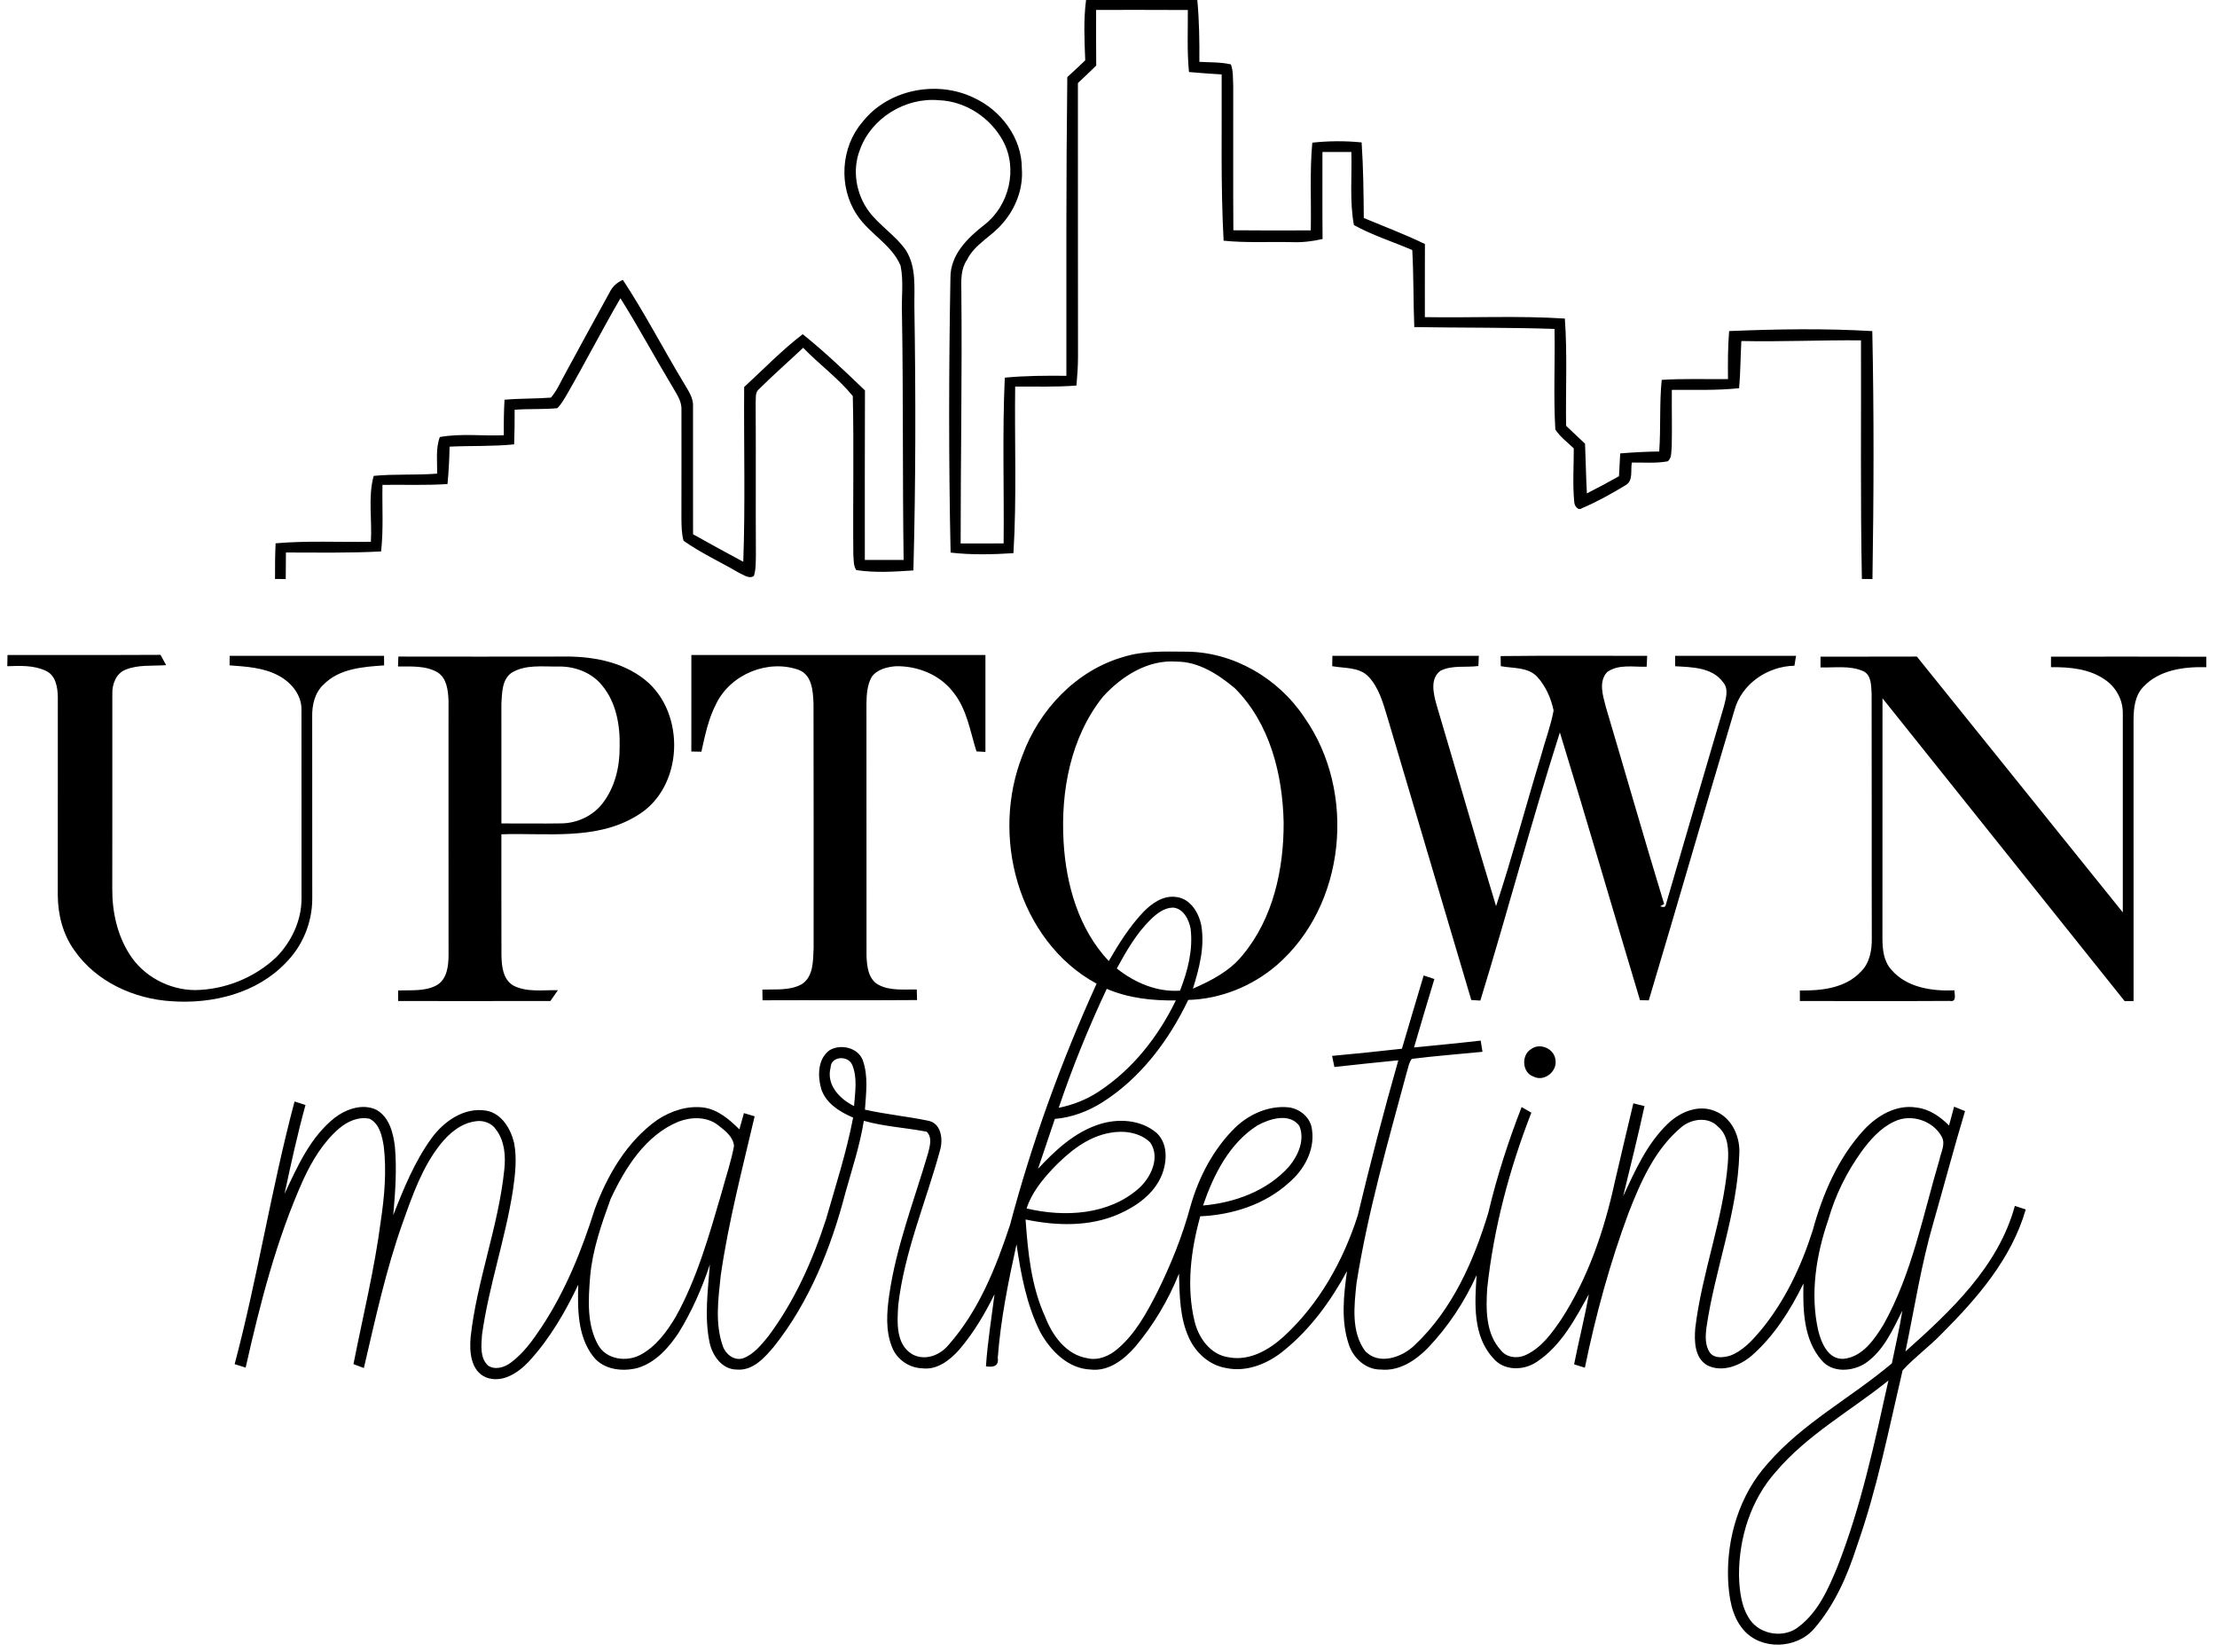 <?xml version="1.0" encoding="UTF-8" ?>
<!DOCTYPE svg PUBLIC "-//W3C//DTD SVG 1.1//EN" "http://www.w3.org/Graphics/SVG/1.1/DTD/svg11.dtd">
<svg width="671pt" height="500pt" viewBox="0 0 671 500" version="1.1" xmlns="http://www.w3.org/2000/svg">
<g id="#000000ff">
<path fill="#000000" opacity="1.00" d=" M 328.71 0.00 L 362.38 0.00 C 362.96 6.22 363.05 12.48 363.00 18.72 C 366.18 18.90 369.42 18.77 372.54 19.49 C 373.31 21.56 373.13 23.84 373.25 26.02 C 373.28 40.58 373.19 55.14 373.29 69.70 C 381.10 69.79 388.91 69.75 396.72 69.73 C 396.91 60.88 396.37 52.01 397.18 43.18 C 402.14 42.65 407.15 42.60 412.11 43.11 C 412.63 50.72 412.70 58.36 412.77 65.99 C 418.95 68.57 425.23 70.93 431.27 73.86 C 431.23 81.24 431.26 88.62 431.25 95.99 C 445.37 96.23 459.52 95.52 473.62 96.42 C 474.40 107.22 473.83 118.06 474.00 128.89 C 475.92 130.67 477.83 132.48 479.73 134.30 C 479.95 139.31 480.01 144.33 480.29 149.34 C 483.57 147.69 486.80 145.94 490.01 144.14 C 490.12 141.84 490.24 139.54 490.37 137.24 C 494.30 136.91 498.24 136.71 502.18 136.66 C 502.70 129.44 502.20 122.19 502.94 114.98 C 509.62 114.56 516.31 114.81 523.00 114.75 C 522.94 109.90 522.95 105.05 523.34 100.21 C 537.77 99.61 552.26 99.37 566.67 100.22 C 567.20 125.23 567.12 150.25 566.72 175.26 C 565.65 175.26 564.58 175.25 563.52 175.25 C 563.04 151.18 563.33 127.09 563.25 103.01 C 551.17 102.91 539.11 103.48 527.04 103.22 C 526.77 107.98 526.79 112.75 526.36 117.50 C 519.59 118.22 512.79 117.97 506.00 118.00 C 505.94 123.70 506.10 129.40 505.97 135.10 C 505.75 136.62 506.11 138.57 504.74 139.64 C 501.17 140.28 497.51 139.96 493.91 140.00 C 493.43 142.24 494.42 145.47 492.05 146.83 C 487.79 149.42 483.39 151.88 478.80 153.82 C 477.55 154.73 476.47 152.98 476.46 151.91 C 475.94 146.53 476.34 141.11 476.32 135.72 C 474.42 133.86 472.19 132.26 470.74 130.01 C 470.14 119.89 470.69 109.71 470.49 99.56 C 456.35 99.08 442.19 99.25 428.05 99.00 C 427.74 91.23 427.87 83.45 427.44 75.69 C 421.56 73.15 415.38 71.23 409.78 68.12 C 408.43 60.87 409.22 53.36 409.00 46.00 C 406.08 46.00 403.16 46.00 400.25 46.01 C 400.27 54.79 400.20 63.56 400.29 72.34 C 397.23 73.06 394.10 73.41 390.97 73.29 C 384.09 73.13 377.19 73.56 370.34 72.85 C 369.43 56.09 369.84 39.30 369.75 22.53 C 366.45 22.32 363.15 22.11 359.86 21.80 C 359.24 15.56 359.55 9.29 359.51 3.03 C 350.26 2.97 341.01 3.01 331.75 3.00 C 331.75 8.62 331.73 14.24 331.78 19.85 C 329.95 21.63 328.11 23.40 326.24 25.14 C 326.27 52.75 326.22 80.36 326.27 107.97 C 326.27 110.88 326.06 113.79 325.80 116.69 C 319.63 117.20 313.43 116.95 307.25 117.01 C 307.04 133.81 307.75 150.64 306.73 167.43 C 300.40 167.84 294.02 167.99 287.71 167.26 C 287.11 139.53 287.16 111.77 287.66 84.04 C 287.64 77.04 292.88 71.98 297.99 68.00 C 305.46 62.20 308.13 51.00 303.55 42.62 C 299.72 35.57 292.17 30.61 284.10 30.33 C 274.03 29.43 263.69 35.74 260.27 45.31 C 257.85 51.46 259.09 58.72 262.98 63.99 C 266.25 68.34 271.06 71.26 274.17 75.74 C 277.44 80.88 276.67 87.22 276.75 93.00 C 277.17 119.55 277.16 146.12 276.45 172.66 C 270.70 173.03 264.87 173.44 259.15 172.55 C 258.26 171.20 258.42 169.46 258.27 167.92 C 258.11 151.91 258.48 135.88 258.11 119.88 C 253.72 114.48 247.94 110.29 243.09 105.27 C 238.64 109.46 234.04 113.49 229.71 117.79 C 228.44 118.84 228.84 120.58 228.71 122.01 C 228.81 137.34 228.69 152.67 228.78 168.00 C 228.73 170.10 228.81 172.27 228.19 174.30 C 226.75 175.39 225.00 173.92 223.63 173.37 C 218.08 170.09 212.15 167.41 206.89 163.68 C 206.28 161.51 206.28 159.23 206.24 156.99 C 206.23 145.98 206.29 134.97 206.25 123.96 C 206.35 121.21 204.57 118.97 203.31 116.69 C 198.04 107.94 193.22 98.93 187.78 90.28 C 182.18 99.92 177.09 109.84 171.52 119.50 C 170.67 120.91 169.86 122.39 168.67 123.55 C 164.38 123.97 160.05 123.68 155.76 124.03 C 155.77 127.52 155.75 131.01 155.61 134.50 C 149.12 135.16 142.58 134.88 136.07 135.19 C 136.01 138.97 135.80 142.75 135.44 146.51 C 128.89 146.95 122.32 146.67 115.76 146.76 C 115.62 153.48 116.10 160.22 115.34 166.91 C 105.75 167.42 96.14 167.24 86.54 167.23 C 86.52 169.90 86.50 172.58 86.48 175.26 C 85.40 175.25 84.32 175.25 83.24 175.25 C 83.22 171.65 83.25 168.05 83.41 164.45 C 93.00 163.61 102.64 164.15 112.25 163.99 C 112.66 157.38 111.33 150.44 113.10 144.04 C 119.47 143.42 125.90 143.87 132.29 143.36 C 132.39 139.68 131.80 135.80 133.12 132.28 C 139.51 131.14 146.04 132.01 152.49 131.74 C 152.45 128.16 152.49 124.57 152.70 120.99 C 157.37 120.57 162.07 120.71 166.75 120.35 C 168.61 118.19 169.70 115.50 171.10 113.04 C 175.57 104.85 179.99 96.63 184.52 88.47 C 185.35 86.75 186.77 85.46 188.52 84.72 C 195.18 94.83 200.73 105.61 206.99 115.97 C 208.21 118.14 209.89 120.31 209.75 122.94 C 209.78 135.86 209.72 148.79 209.76 161.71 C 214.79 164.55 219.87 167.30 224.96 170.04 C 225.60 152.42 225.10 134.78 225.23 117.15 C 231.08 111.76 236.62 106.01 242.95 101.16 C 249.56 106.45 255.69 112.31 261.79 118.17 C 261.71 135.27 261.76 152.38 261.75 169.49 C 265.66 169.50 269.57 169.50 273.49 169.49 C 273.14 144.67 273.41 119.83 272.99 95.01 C 272.78 90.15 273.56 85.17 272.56 80.38 C 269.82 73.93 262.97 70.68 259.28 64.91 C 253.76 56.56 254.44 44.60 260.99 36.99 C 268.71 27.07 283.47 24.18 294.65 29.55 C 302.92 33.30 309.31 41.73 309.27 51.02 C 309.73 57.04 307.45 63.00 303.52 67.52 C 300.22 71.57 295.01 73.83 292.66 78.68 C 290.78 81.43 290.90 84.82 290.96 88.00 C 291.22 113.50 290.74 138.99 290.75 164.49 C 295.09 164.51 299.43 164.51 303.76 164.47 C 303.92 147.75 303.35 131.02 304.11 114.31 C 310.30 113.71 316.53 113.69 322.75 113.75 C 322.75 83.61 322.66 53.47 323.03 23.34 C 324.86 21.67 326.67 19.98 328.46 18.27 C 328.22 12.19 327.91 6.06 328.71 0.00 Z" />
<path fill="#000000" opacity="1.00" d=" M 340.01 198.84 C 346.16 196.92 352.66 197.21 359.02 197.25 C 373.28 197.30 386.95 205.32 394.76 217.12 C 410.67 239.68 407.44 274.10 386.26 292.28 C 378.87 298.56 369.36 302.40 359.63 302.66 C 353.76 314.92 345.26 326.28 333.66 333.64 C 329.32 336.39 324.40 338.23 319.26 338.68 C 317.53 343.69 315.92 348.75 314.17 353.76 C 319.37 348.20 325.19 342.74 332.58 340.34 C 338.36 338.45 345.34 338.84 350.10 342.95 C 353.53 346.22 353.25 351.57 351.63 355.67 C 349.33 361.32 344.02 365.10 338.61 367.48 C 329.75 371.37 319.70 371.06 310.40 369.12 C 311.11 379.14 312.12 389.38 316.35 398.62 C 318.52 404.25 322.68 410.03 329.03 411.09 C 332.37 411.92 335.74 410.44 338.25 408.28 C 343.63 403.71 347.05 397.40 350.21 391.21 C 354.36 382.85 357.87 374.13 360.31 365.11 C 362.84 356.18 367.32 347.65 374.01 341.14 C 378.27 337.13 384.16 334.55 390.08 335.18 C 393.56 335.64 396.78 338.38 397.10 342.01 C 397.99 348.16 394.66 354.14 390.06 358.02 C 382.79 364.61 372.95 367.73 363.27 368.15 C 360.43 378.42 359.02 389.43 361.54 399.91 C 362.75 405.00 366.40 410.10 371.91 410.83 C 378.16 412.03 384.08 408.60 388.53 404.54 C 399.23 394.72 406.55 381.63 410.94 367.90 C 414.71 352.16 418.77 336.49 423.22 320.93 C 416.76 321.58 410.31 322.23 403.87 322.96 C 403.63 321.84 403.39 320.71 403.17 319.60 C 410.22 318.94 417.27 318.23 424.31 317.43 C 426.46 310.03 428.70 302.65 430.89 295.26 C 431.70 295.53 433.32 296.06 434.13 296.33 C 432.05 303.23 429.97 310.13 427.97 317.05 C 434.70 316.37 441.43 315.75 448.15 314.97 C 448.33 316.10 448.50 317.23 448.69 318.36 C 441.56 319.08 434.40 319.60 427.30 320.50 C 426.35 321.70 426.21 323.33 425.72 324.75 C 420.05 345.82 413.98 366.85 410.56 388.43 C 409.86 395.18 408.88 403.04 413.13 408.87 C 417.25 413.37 424.36 410.87 428.15 407.16 C 439.51 396.49 446.02 381.76 450.46 367.07 C 453.03 356.18 456.48 345.51 460.54 335.08 C 461.28 335.51 462.75 336.36 463.48 336.79 C 456.83 353.85 452.09 371.71 450.12 389.94 C 449.72 396.32 449.63 403.67 454.25 408.69 C 456.05 411.03 459.45 411.31 461.97 410.04 C 466.58 407.86 469.66 403.54 472.47 399.45 C 480.65 386.85 485.56 372.38 488.73 357.77 C 490.57 349.82 492.47 341.89 494.35 333.96 C 495.47 334.23 496.59 334.51 497.73 334.79 C 495.74 343.92 493.49 353.00 491.26 362.08 C 494.93 354.22 498.56 346.00 504.97 339.95 C 508.60 336.55 514.00 334.28 518.90 336.24 C 524.00 338.15 526.65 343.78 526.43 349.00 C 525.93 367.08 519.02 384.12 516.47 401.89 C 516.15 404.43 516.01 407.30 517.58 409.49 C 519.00 411.27 521.57 410.89 523.51 410.38 C 527.36 409.00 530.20 405.86 532.79 402.83 C 540.15 393.97 545.14 383.38 548.62 372.48 C 551.64 361.42 556.31 350.50 564.15 341.98 C 568.18 337.65 573.97 334.21 580.10 335.24 C 583.95 335.69 587.21 337.99 589.90 340.66 C 590.39 338.75 590.90 336.86 591.43 334.97 C 592.53 335.40 593.64 335.85 594.74 336.31 C 591.39 347.46 588.42 358.72 585.21 369.91 C 581.46 382.75 579.44 395.99 576.71 409.06 C 590.43 396.83 604.83 383.34 609.82 365.00 C 610.91 365.36 612.00 365.71 613.11 366.08 C 608.84 380.93 598.43 392.97 587.71 403.67 C 583.95 407.58 579.50 410.79 575.84 414.78 C 571.67 432.59 568.14 450.65 562.02 467.95 C 559.15 476.93 555.27 485.83 549.04 493.00 C 543.75 499.14 533.04 499.57 527.69 493.33 C 524.07 489.16 523.28 483.38 523.02 478.06 C 522.56 465.45 526.48 452.44 535.02 442.99 C 545.66 430.69 560.29 423.06 572.59 412.67 C 573.67 407.35 574.92 402.06 575.78 396.69 C 572.86 402.48 570.11 408.86 564.57 412.64 C 560.64 415.17 554.54 415.61 551.32 411.72 C 545.83 405.40 545.64 396.42 545.84 388.49 C 541.90 396.53 537.00 404.32 530.23 410.28 C 526.64 413.36 521.29 415.51 516.75 413.27 C 512.84 411.05 512.76 405.87 513.10 401.94 C 515.12 385.07 521.57 369.03 522.95 352.06 C 523.23 348.23 523.18 343.71 519.98 341.02 C 516.90 337.75 511.54 338.67 508.49 341.51 C 500.77 348.15 496.57 357.75 492.94 367.02 C 487.27 382.28 482.95 398.03 479.68 413.98 C 478.59 413.63 477.50 413.29 476.42 412.96 C 477.81 405.87 479.63 398.86 480.88 391.74 C 476.74 399.26 472.49 407.34 465.14 412.20 C 461.16 414.91 455.16 415.01 451.93 411.09 C 445.69 404.32 446.34 394.47 446.92 385.95 C 443.25 394.06 438.27 401.60 432.12 408.04 C 428.42 411.80 423.51 415.07 418.00 414.54 C 413.40 414.63 409.57 411.10 408.22 406.90 C 405.81 399.77 406.67 392.05 407.69 384.74 C 402.81 393.75 396.67 402.20 388.69 408.70 C 383.83 412.74 377.33 415.45 370.96 414.05 C 366.01 413.19 361.94 409.49 359.88 405.01 C 357.05 398.93 357.02 392.08 356.83 385.51 C 353.62 393.50 349.17 401.00 343.63 407.59 C 340.25 411.48 335.56 415.18 330.08 414.53 C 323.22 414.27 317.93 408.81 314.82 403.15 C 310.69 394.90 308.99 385.69 307.66 376.64 C 305.17 387.99 302.85 399.41 301.98 411.02 C 302.38 413.60 300.50 413.90 298.41 413.56 C 298.89 406.24 300.09 399.01 301.00 391.74 C 298.07 397.69 294.65 403.46 290.33 408.52 C 287.49 411.71 283.59 414.78 279.04 414.15 C 275.15 414.02 271.51 411.51 270.05 407.91 C 267.94 402.82 268.39 397.16 269.15 391.84 C 271.29 377.12 276.75 363.20 280.91 348.98 C 281.43 346.90 282.24 344.26 280.45 342.54 C 274.14 341.32 267.66 341.01 261.45 339.25 C 260.27 346.62 257.92 353.71 255.91 360.88 C 251.60 377.50 245.07 393.90 234.35 407.46 C 231.48 410.88 227.89 414.98 222.98 414.54 C 218.48 414.52 215.53 410.22 214.73 406.21 C 213.15 398.46 214.28 390.52 214.85 382.73 C 212.48 389.94 209.38 396.95 205.39 403.42 C 202.36 407.98 198.38 412.45 192.97 414.06 C 188.35 415.25 182.69 414.60 179.58 410.63 C 174.79 404.49 174.81 396.27 175.01 388.87 C 171.06 397.18 166.35 405.27 160.10 412.07 C 156.87 415.52 151.99 418.79 147.10 416.91 C 142.49 414.97 142.05 409.17 142.43 404.84 C 144.30 387.62 150.86 371.28 152.63 354.04 C 153.07 349.90 152.76 345.40 150.17 341.96 C 148.85 339.91 146.23 338.98 143.88 339.40 C 139.54 339.99 135.96 343.00 133.31 346.33 C 127.81 353.25 124.87 361.71 121.94 369.94 C 116.81 384.30 113.60 399.25 110.13 414.07 C 109.08 413.68 108.03 413.29 106.98 412.90 C 109.83 398.42 113.38 384.07 115.27 369.41 C 116.37 362.02 117.02 354.49 116.16 347.04 C 115.66 343.96 114.94 340.23 111.90 338.64 C 108.53 337.89 105.13 339.42 102.61 341.59 C 97.82 345.72 94.49 351.26 91.85 356.94 C 83.67 375.14 78.72 394.55 74.35 413.95 C 73.24 413.60 72.13 413.24 71.02 412.90 C 77.99 386.61 82.14 359.68 89.15 333.40 C 90.25 333.75 91.36 334.11 92.46 334.46 C 90.02 343.34 88.05 352.34 86.12 361.35 C 90.03 353.03 93.93 344.14 101.34 338.30 C 104.83 335.65 109.84 333.89 114.01 335.97 C 117.86 338.21 119.02 342.94 119.52 347.05 C 120.14 353.96 119.63 360.91 119.02 367.81 C 122.17 359.74 125.49 351.59 130.60 344.53 C 134.35 339.38 140.48 335.07 147.15 336.17 C 151.89 337.01 154.59 341.70 155.62 346.02 C 156.50 350.78 155.91 355.67 155.22 360.42 C 152.92 375.13 147.93 389.28 145.88 404.04 C 145.68 407.14 145.19 410.99 147.71 413.34 C 149.81 414.75 152.61 413.91 154.50 412.52 C 158.38 409.70 161.21 405.72 163.84 401.78 C 171.12 390.82 176.07 378.49 180.01 366.00 C 183.86 355.61 189.77 345.45 198.97 338.95 C 203.11 336.22 208.18 334.54 213.16 335.26 C 217.43 335.94 220.81 338.90 223.78 341.83 C 224.23 340.18 224.70 338.55 225.16 336.92 C 226.24 337.23 227.32 337.55 228.40 337.88 C 224.66 353.89 220.47 369.84 218.13 386.13 C 217.40 393.13 216.37 400.47 218.71 407.27 C 219.52 409.82 222.16 412.02 224.94 411.12 C 228.17 409.89 230.41 407.06 232.54 404.46 C 240.47 393.87 245.92 381.62 249.99 369.09 C 252.93 358.88 256.20 348.73 258.21 338.28 C 254.20 336.55 250.01 334.02 248.56 329.63 C 247.44 325.74 247.46 320.61 250.99 317.94 C 254.31 315.86 259.64 317.04 261.12 320.89 C 262.85 325.69 262.12 330.90 261.78 335.87 C 268.09 337.29 274.55 337.90 280.88 339.21 C 284.91 339.96 285.48 344.87 284.52 348.14 C 280.28 363.75 273.71 378.87 271.86 395.06 C 271.55 400.15 271.04 406.92 276.13 409.92 C 279.96 412.01 284.55 410.23 287.13 407.03 C 296.24 396.73 301.43 383.67 305.69 370.78 C 312.32 345.74 321.19 321.30 331.90 297.73 C 320.08 291.39 311.71 279.72 307.97 266.99 C 304.28 254.51 304.68 240.77 309.46 228.64 C 314.50 214.86 325.70 202.94 340.01 198.84 M 333.80 210.90 C 324.01 223.17 321.00 239.52 321.91 254.87 C 322.66 267.83 326.50 281.26 335.58 290.89 C 338.62 285.61 341.90 280.41 346.11 275.98 C 348.67 273.36 352.14 270.93 356.00 271.51 C 360.26 271.97 362.83 276.25 363.58 280.10 C 364.69 286.57 362.96 293.09 361.05 299.24 C 366.61 296.82 372.22 293.93 376.09 289.10 C 385.34 278.01 388.56 263.12 388.51 248.98 C 388.21 234.38 384.34 218.87 373.71 208.29 C 368.74 204.13 362.77 200.23 356.05 200.26 C 347.39 199.60 339.41 204.72 333.80 210.90 M 348.27 278.30 C 343.94 282.54 340.90 287.86 338.01 293.14 C 343.42 297.43 350.11 300.34 357.14 299.85 C 359.48 293.92 361.13 287.50 360.35 281.08 C 359.82 278.32 358.22 275.02 355.07 274.71 C 352.35 274.73 350.13 276.51 348.27 278.30 M 320.43 335.32 C 324.67 334.45 328.77 332.88 332.40 330.49 C 342.70 323.78 350.56 313.81 355.88 302.81 C 348.76 302.91 341.56 302.13 334.97 299.30 C 329.46 311.03 324.57 323.04 320.43 335.32 M 251.40 323.07 C 250.00 328.33 254.14 332.67 258.49 334.78 C 258.79 330.64 259.60 326.20 257.90 322.25 C 256.66 319.41 251.55 319.62 251.40 323.07 M 205.39 339.48 C 195.34 343.61 189.20 353.51 184.79 362.95 C 182.04 370.55 179.32 378.29 178.61 386.40 C 178.08 393.28 177.54 400.78 181.00 407.04 C 183.45 411.50 189.58 412.35 193.82 410.09 C 198.54 407.58 201.81 403.09 204.50 398.60 C 211.01 386.88 214.64 373.86 218.38 361.07 C 219.64 356.36 221.25 351.72 222.15 346.92 C 221.99 344.13 219.44 342.21 217.40 340.62 C 214.00 337.91 209.28 338.02 205.39 339.48 M 380.63 340.61 C 372.08 346.01 367.29 355.60 364.11 364.88 C 373.74 364.05 383.57 360.45 390.13 353.10 C 392.89 349.80 395.04 344.99 393.25 340.76 C 390.27 336.75 384.31 338.61 380.63 340.61 M 573.32 339.47 C 569.19 341.38 566.09 344.90 563.44 348.51 C 558.95 354.74 555.48 361.74 553.37 369.13 C 549.68 379.84 547.78 391.61 550.32 402.78 C 551.25 406.52 553.35 411.55 557.98 411.29 C 563.68 410.72 567.28 405.46 570.04 400.98 C 578.71 385.47 582.01 367.80 587.02 350.93 C 587.45 348.74 588.84 346.40 587.77 344.21 C 585.15 339.20 578.42 336.97 573.32 339.47 M 318.65 353.70 C 315.37 357.23 312.20 361.11 310.71 365.78 C 322.14 368.47 335.48 367.81 344.66 359.71 C 348.34 356.43 351.27 350.28 348.10 345.77 C 344.98 342.75 340.17 342.10 336.04 342.87 C 329.08 344.05 323.41 348.76 318.65 353.70 M 537.48 445.48 C 529.87 454.00 526.27 465.59 526.33 476.90 C 526.47 481.52 526.98 486.44 529.70 490.34 C 532.93 494.88 540.06 495.92 544.42 492.37 C 550.34 487.89 553.41 480.80 556.16 474.12 C 563.27 455.98 567.35 436.84 571.55 417.86 C 560.16 427.02 547.04 434.21 537.48 445.48 Z" />
<path fill="#000000" opacity="1.00" d=" M 2.27 198.25 C 17.71 198.22 33.15 198.30 48.58 198.21 C 49.14 199.25 49.70 200.29 50.28 201.33 C 46.15 201.63 41.81 201.11 37.91 202.74 C 35.09 203.91 33.91 207.15 34.00 210.01 C 33.99 229.66 34.02 249.32 33.98 268.98 C 33.93 275.88 35.45 282.95 39.19 288.81 C 43.38 295.49 51.16 299.63 59.01 299.68 C 68.09 299.57 77.09 295.93 83.68 289.67 C 88.25 284.99 91.27 278.59 91.26 271.98 C 91.23 252.97 91.28 233.96 91.24 214.96 C 91.39 210.46 88.22 206.61 84.44 204.57 C 79.88 202.05 74.56 201.77 69.48 201.39 C 69.49 200.67 69.50 199.23 69.51 198.51 C 85.09 198.49 100.66 198.49 116.24 198.51 C 116.25 199.23 116.26 200.68 116.26 201.40 C 109.92 201.84 102.84 202.32 98.07 207.07 C 95.28 209.55 94.41 213.38 94.49 216.97 C 94.51 235.33 94.49 253.68 94.51 272.04 C 94.50 279.23 91.57 286.38 86.46 291.45 C 77.71 300.64 64.32 303.93 51.99 303.06 C 40.60 302.39 29.05 297.15 22.46 287.58 C 19.03 282.81 17.54 276.88 17.49 271.05 C 17.50 251.02 17.50 230.99 17.50 210.95 C 17.44 208.05 16.89 204.45 13.94 203.08 C 10.32 201.32 6.14 201.51 2.21 201.65 C 2.23 200.51 2.25 199.38 2.27 198.25 Z" />
<path fill="#000000" opacity="1.00" d=" M 209.25 198.25 C 238.92 198.25 268.58 198.25 298.25 198.25 C 298.25 208.03 298.25 217.81 298.25 227.59 C 297.57 227.55 296.22 227.47 295.54 227.44 C 293.60 221.32 292.66 214.60 288.48 209.49 C 284.44 204.18 277.67 201.53 271.12 201.65 C 268.45 201.88 265.43 202.60 263.80 204.93 C 262.45 207.36 262.29 210.24 262.24 212.96 C 262.27 238.34 262.24 263.73 262.26 289.11 C 262.36 292.34 262.71 296.36 265.90 298.09 C 269.44 299.97 273.61 299.42 277.47 299.50 C 277.49 300.30 277.53 301.90 277.56 302.70 C 261.97 302.82 246.38 302.70 230.79 302.77 C 230.78 301.96 230.75 300.34 230.74 299.53 C 234.72 299.38 239.06 299.91 242.68 297.89 C 246.26 295.55 246.06 290.78 246.25 287.01 C 246.24 262.34 246.29 237.67 246.22 213.00 C 246.06 209.33 245.85 204.44 241.86 202.80 C 232.51 199.40 221.16 204.03 216.78 212.98 C 214.41 217.51 213.39 222.58 212.28 227.53 C 211.52 227.52 210.00 227.48 209.24 227.47 C 209.27 217.73 209.24 207.99 209.25 198.25 Z" />
<path fill="#000000" opacity="1.00" d=" M 120.46 201.72 C 120.49 200.72 120.53 199.73 120.57 198.73 C 137.07 198.76 153.56 198.76 170.06 198.73 C 178.82 198.56 188.15 200.13 195.17 205.73 C 207.76 215.81 206.95 238.55 192.79 246.88 C 180.49 254.46 165.46 252.05 151.75 252.52 C 151.77 264.68 151.72 276.84 151.77 289.00 C 151.82 292.37 152.17 296.50 155.46 298.36 C 159.59 300.42 164.41 299.61 168.86 299.71 C 168.11 300.81 167.35 301.89 166.58 302.98 C 151.22 303.03 135.86 302.99 120.50 302.99 C 120.50 302.19 120.50 300.59 120.50 299.79 C 124.41 299.64 128.65 300.15 132.21 298.19 C 135.36 296.33 135.75 292.27 135.76 288.97 C 135.73 263.31 135.76 237.65 135.75 211.99 C 135.61 208.98 135.24 205.33 132.49 203.54 C 128.88 201.40 124.49 201.77 120.46 201.72 M 154.75 203.69 C 151.87 205.80 151.97 209.80 151.75 213.00 C 151.74 225.08 151.75 237.16 151.76 249.24 C 157.85 249.21 163.95 249.33 170.05 249.22 C 174.75 249.13 179.39 246.96 182.31 243.24 C 186.10 238.40 187.60 232.12 187.54 226.05 C 187.71 219.59 186.52 212.72 182.33 207.59 C 179.17 203.58 173.99 201.64 168.97 201.74 C 164.22 201.83 158.98 201.03 154.75 203.69 Z" />
<path fill="#000000" opacity="1.00" d=" M 403.26 198.51 C 418.03 198.49 432.80 198.50 447.58 198.50 C 447.55 199.27 447.48 200.82 447.45 201.59 C 443.67 202.09 439.56 201.26 436.03 203.00 C 432.72 205.34 433.86 209.95 434.76 213.26 C 440.82 233.58 446.63 253.98 452.80 274.27 C 457.72 259.33 461.76 244.10 466.33 229.05 C 467.58 224.37 469.34 219.82 470.22 215.05 C 469.42 211.30 467.81 207.62 465.19 204.79 C 462.36 201.84 457.92 202.34 454.23 201.64 C 454.22 200.87 454.20 199.34 454.18 198.58 C 468.97 198.40 483.76 198.54 498.54 198.51 C 498.50 199.33 498.42 200.98 498.38 201.81 C 494.41 201.92 489.86 200.95 486.42 203.42 C 483.72 206.33 485.17 210.63 486.03 214.01 C 491.95 233.87 497.61 253.80 503.67 273.62 L 502.48 274.32 C 503.08 274.49 503.99 274.85 504.16 273.92 C 510.03 253.89 515.83 233.83 521.76 213.81 C 522.34 211.44 523.32 208.54 521.48 206.47 C 518.19 201.96 512.03 201.95 507.00 201.66 C 507.00 200.87 507.00 199.29 507.00 198.51 C 519.19 198.49 531.39 198.50 543.59 198.50 C 543.47 199.25 543.23 200.75 543.11 201.50 C 534.98 201.67 527.09 206.97 524.94 215.00 C 516.19 244.23 507.77 273.56 499.02 302.79 C 498.35 302.77 497.02 302.75 496.36 302.73 C 488.25 275.73 480.39 248.64 472.11 221.69 C 463.54 248.56 456.33 275.89 448.04 302.86 C 447.36 302.81 445.99 302.73 445.30 302.68 C 436.84 274.11 428.34 245.54 419.87 216.96 C 418.56 212.67 417.33 208.08 414.14 204.75 C 411.31 201.84 406.89 202.33 403.21 201.64 C 403.22 200.86 403.25 199.29 403.26 198.51 Z" />
<path fill="#000000" opacity="1.00" d=" M 551.00 198.75 C 560.72 198.73 570.44 198.78 580.16 198.73 C 600.95 224.53 621.73 250.34 642.49 276.16 C 642.49 256.10 642.51 236.03 642.49 215.97 C 642.58 211.90 640.45 207.99 637.10 205.73 C 632.37 202.41 626.36 201.87 620.75 201.95 C 620.75 201.15 620.75 199.55 620.76 198.76 C 636.42 198.76 652.09 198.72 667.76 198.78 C 667.76 199.57 667.76 201.16 667.76 201.95 C 661.08 201.76 653.61 202.72 648.77 207.82 C 646.13 210.48 645.76 214.41 645.74 217.97 C 645.76 246.31 645.74 274.65 645.75 302.99 C 645.08 303.00 643.73 303.01 643.05 303.02 C 618.58 272.50 594.22 241.89 569.76 211.36 C 569.73 235.58 569.77 259.80 569.74 284.02 C 569.74 287.35 570.11 290.98 572.47 293.55 C 577.12 298.96 584.81 300.05 591.55 299.76 C 591.52 301.07 592.32 303.36 590.11 302.96 C 574.99 303.06 559.87 302.97 544.75 302.99 C 544.75 302.20 544.75 300.60 544.75 299.80 C 551.20 299.91 558.50 299.13 563.17 294.15 C 565.88 291.54 566.57 287.64 566.52 284.02 C 566.45 259.33 566.54 234.64 566.47 209.95 C 566.29 207.55 566.47 204.29 563.87 203.12 C 559.83 201.35 555.27 202.16 551.00 202.01 C 551.00 201.19 551.00 199.57 551.00 198.75 Z" />
<path fill="#000000" opacity="1.00" d=" M 463.37 317.57 C 466.09 315.46 470.51 317.47 470.78 320.86 C 471.37 324.32 467.30 327.57 464.10 325.84 C 460.69 324.72 460.36 319.37 463.37 317.57 Z" />
</g>
</svg>
